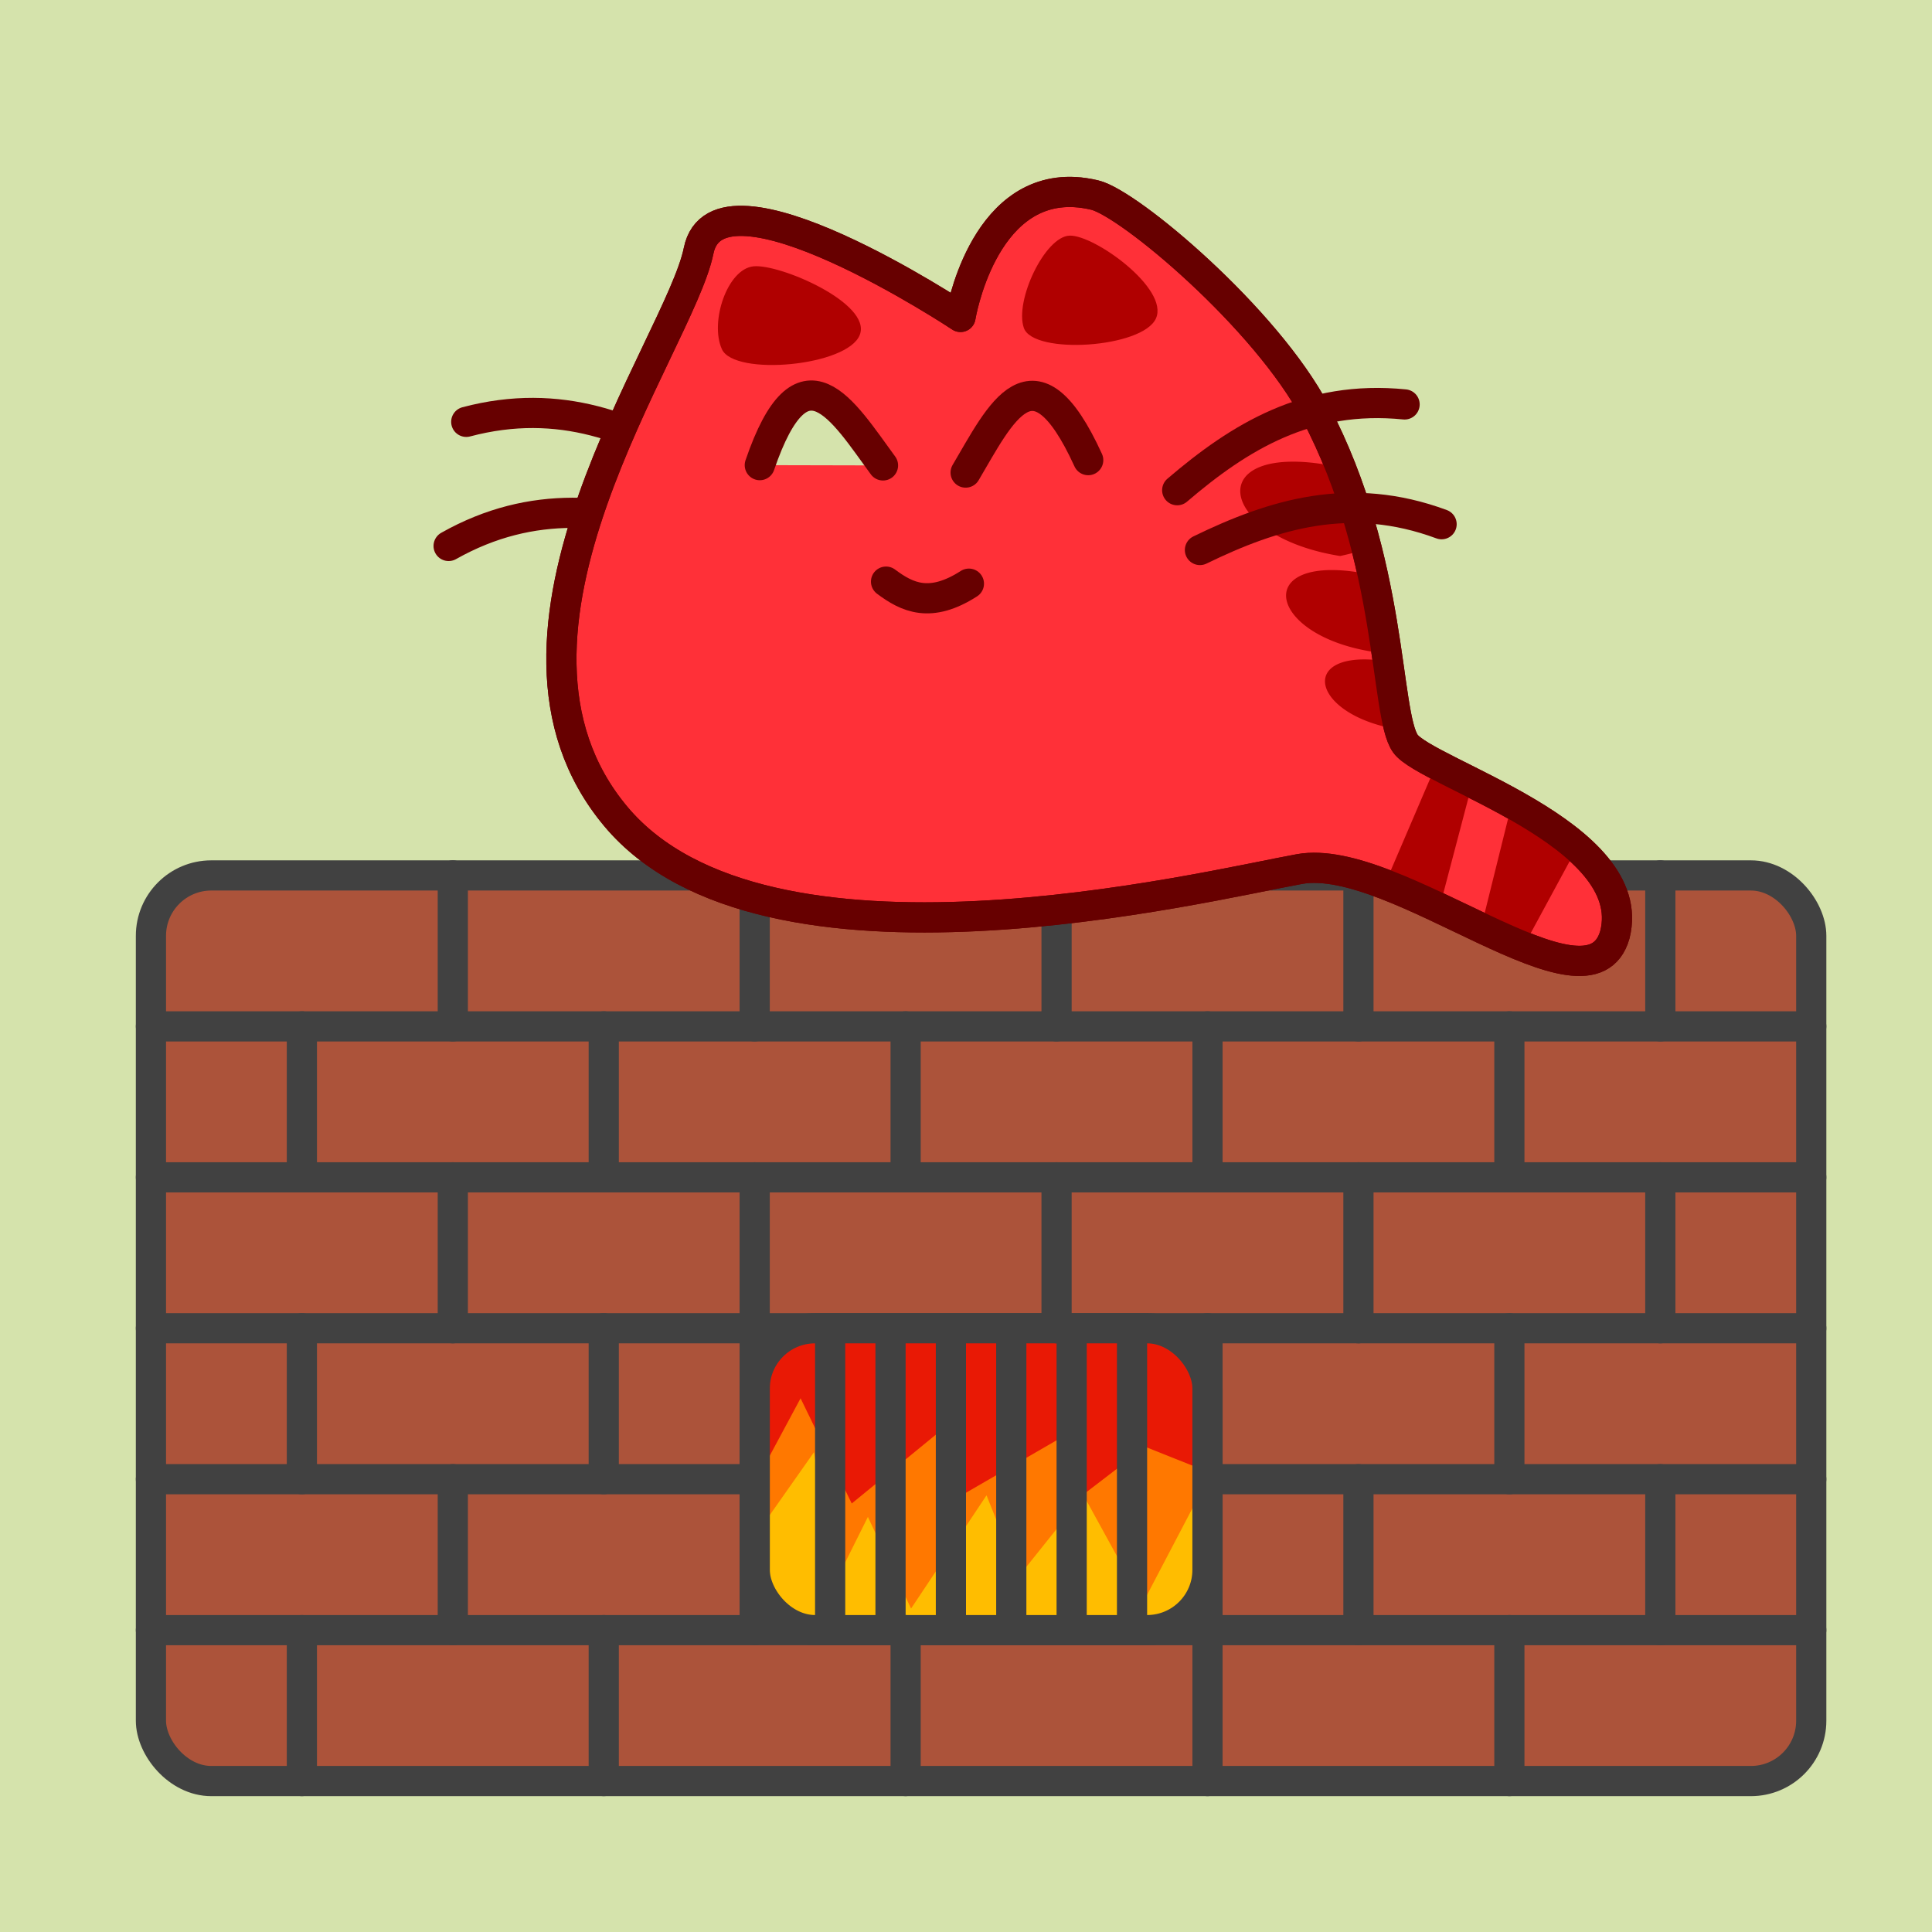 <svg xmlns="http://www.w3.org/2000/svg" viewBox="0 0 512 512"><g transform="translate(0 -540.36)"><path fill="#d5e3ac" d="M0 540.36h512v512H0z"/><rect rx="16" ry="16" height="240" width="440" y="772.36" x="40" fill="#ac533a"/><rect rx="16" ry="16" height="240" width="440" stroke="#414141" y="772.36" x="40" stroke-width="8" fill="none"/><path stroke-linejoin="round" d="M40 812.36h440M40 852.36h440M40 892.36h440M40 932.36h440M40 972.36h440" stroke="#414141" stroke-linecap="round" stroke-width="8" fill="none"/><rect transform="translate(0 540.36)" rx="16" ry="16" height="80" width="120" y="352" x="200" fill="#e91905"/><path fill="#ff7800" d="M212.16 910.92L200 933.58v22.78c0 8.86 7.14 16 16 16h88c8.86 0 16-7.14 16-16v-26l-16.44-6.56-21.4 16.4-1.44-18.56-27.16 15.72-4.28-17.84-23.56 19.28-13.56-27.88z"/><path fill="#ffbd00" d="M215.72 925.2L200 947.55v8.81c0 8.86 7.14 16 16 16h88c8.86 0 16-7.14 16-16v-18.97l-1.44-2.19-15.72 30-15.68-28.56L270 958.08l-8.56-21.44-20 30L230 942.36l-8.56 17.16-5.72-34.32z"/><path fill="#414141" d="M216 892.36h8v80h-8zM232 892.36h8v80h-8zM248 892.36h8v80h-8zM264 892.36h8v80h-8zM280 892.36h8v80h-8zM296 892.36h8v80h-8z"/><rect transform="translate(0 540.36)" rx="16" ry="16" height="80" width="120" stroke="#414141" y="352" x="200" stroke-width="8" fill="none"/><path stroke-linejoin="round" d="M120 772.36v40M120 852.36v40M120 932.36v40M80 972.36v40M80 892.36v40M80 852.36v-40M200 772.36v40M200 852.36v40M200 932.36v40M160 972.36v40M160 892.36v40M160 852.36v-40M280 772.36v40M280 852.36v40M240 972.36v40M240 852.36v-40M360 772.36v40M360 852.36v40M360 932.36v40M320 972.36v40M320 892.36v40M320 852.36v-40M440 772.36v40M440 852.36v40M440 932.36v40M400 972.36v40M400 892.36v40M400 852.36v-40M320 932.36v40M200 892.36v40" stroke="#414141" stroke-linecap="round" stroke-width="8" fill="none"/><g><g stroke="#670000" stroke-linecap="round" stroke-width="8" fill="none"><path d="M186.654 665.093c-18.535-11.35-38.199-19.535-63.092-12.94M183.205 681.693c-20.796-6.319-41.883-9.295-64.317 3.353" stroke-width="8"/></g><path stroke-linejoin="round" d="M284.89 591.266c-24.757-1.353-30.342 33.089-30.342 33.089s-64.32-42.658-69.402-17.554c-5.081 25.103-62.564 101.498-21.924 149.955 39.525 47.125 155.517 18.548 181.141 13.915 25.616-4.635 76.868 41.347 83.598 17.378 6.78-26.666-50.04-42.849-55.528-50.639-5.49-7.79-3.095-48.359-23.809-87.752-13.114-24.938-49.393-55.462-58.528-57.61-1.83-.43-3.553-.689-5.202-.779zM201.354 663.626c11.289-32.993 21.946-14.512 32.65.075M288.387 662.3c-14.488-31.718-23.27-12.275-32.483 3.296" stroke="#670000" stroke-linecap="round" stroke-width="8" fill="#ff3038"/><path fill="#b00000" d="M346.766 662.896c-27.914-2.46-22.278 19.953 8.388 24.813 0 0 3.11-.65 7.065-1.816-1.757-6.955-4.023-14.241-6.947-21.642-3.103-.667-5.963-1.13-8.503-1.355zm9.705 28.696c-24.141-2.128-19.279 17.276 7.244 21.48 0 0 1.467-.282 3.588-.841-.871-5.86-1.94-12.41-3.471-19.448-2.687-.58-5.163-.997-7.361-1.19zm8.116 23.66c-20.767-1.831-16.559 14.857 6.257 18.473l.031.003c-1.148-4.025-1.947-10.289-3.062-18.063a45.183 45.183 0 00-3.226-.413zm16.042 27.66l-13.632 31.79c4.726 1.81 9.608 4.021 14.465 6.311l8.74-33.23c-3.517-1.773-6.798-3.406-9.573-4.87zm20.033 10.355l-8.188 33.013c3.893 1.837 7.676 3.565 11.226 4.987l14.246-26.308c-4.953-4.349-11.089-8.236-17.28-11.677z"/><path stroke-linejoin="round" d="M284.89 591.266c-24.757-1.353-30.342 33.089-30.342 33.089s-64.32-42.658-69.402-17.554c-5.081 25.103-62.564 101.498-21.924 149.955 39.525 47.125 155.517 18.548 181.141 13.915 25.616-4.635 76.868 41.347 83.598 17.378 6.78-26.666-50.04-42.849-55.528-50.639-5.49-7.79-3.095-48.359-23.809-87.752-13.114-24.938-49.393-55.462-58.528-57.61-1.83-.43-3.553-.689-5.202-.779z" stroke="#670000" stroke-linecap="round" stroke-width="8" fill="none"/><path d="M317.996 686.117c19.54-9.52 39.892-15.785 64.041-6.835M311.972 670.269c16.515-14.131 34.636-25.316 60.26-22.731" stroke="#670000" stroke-linecap="round" stroke-width="8" fill="none"/><path fill="#b00000" d="M191.316 632.913c-3.278-7.22 1.427-21.247 8.351-21.971 6.924-.725 31.376 9.776 28.197 18.135-3.179 8.36-33.27 11.057-36.548 3.836zM271.334 627.28c-2.51-7.169 5.572-24.256 12.124-24.476 6.553-.219 26.383 14.032 22.89 21.922-3.492 7.89-32.504 9.72-35.013 2.553z"/><path stroke-linejoin="round" d="M256.77 695.038c-10.273 6.6-16.38 3.635-21.959-.541" stroke="#670000" stroke-linecap="round" stroke-width="8" fill="#ff3038"/></g></g></svg>